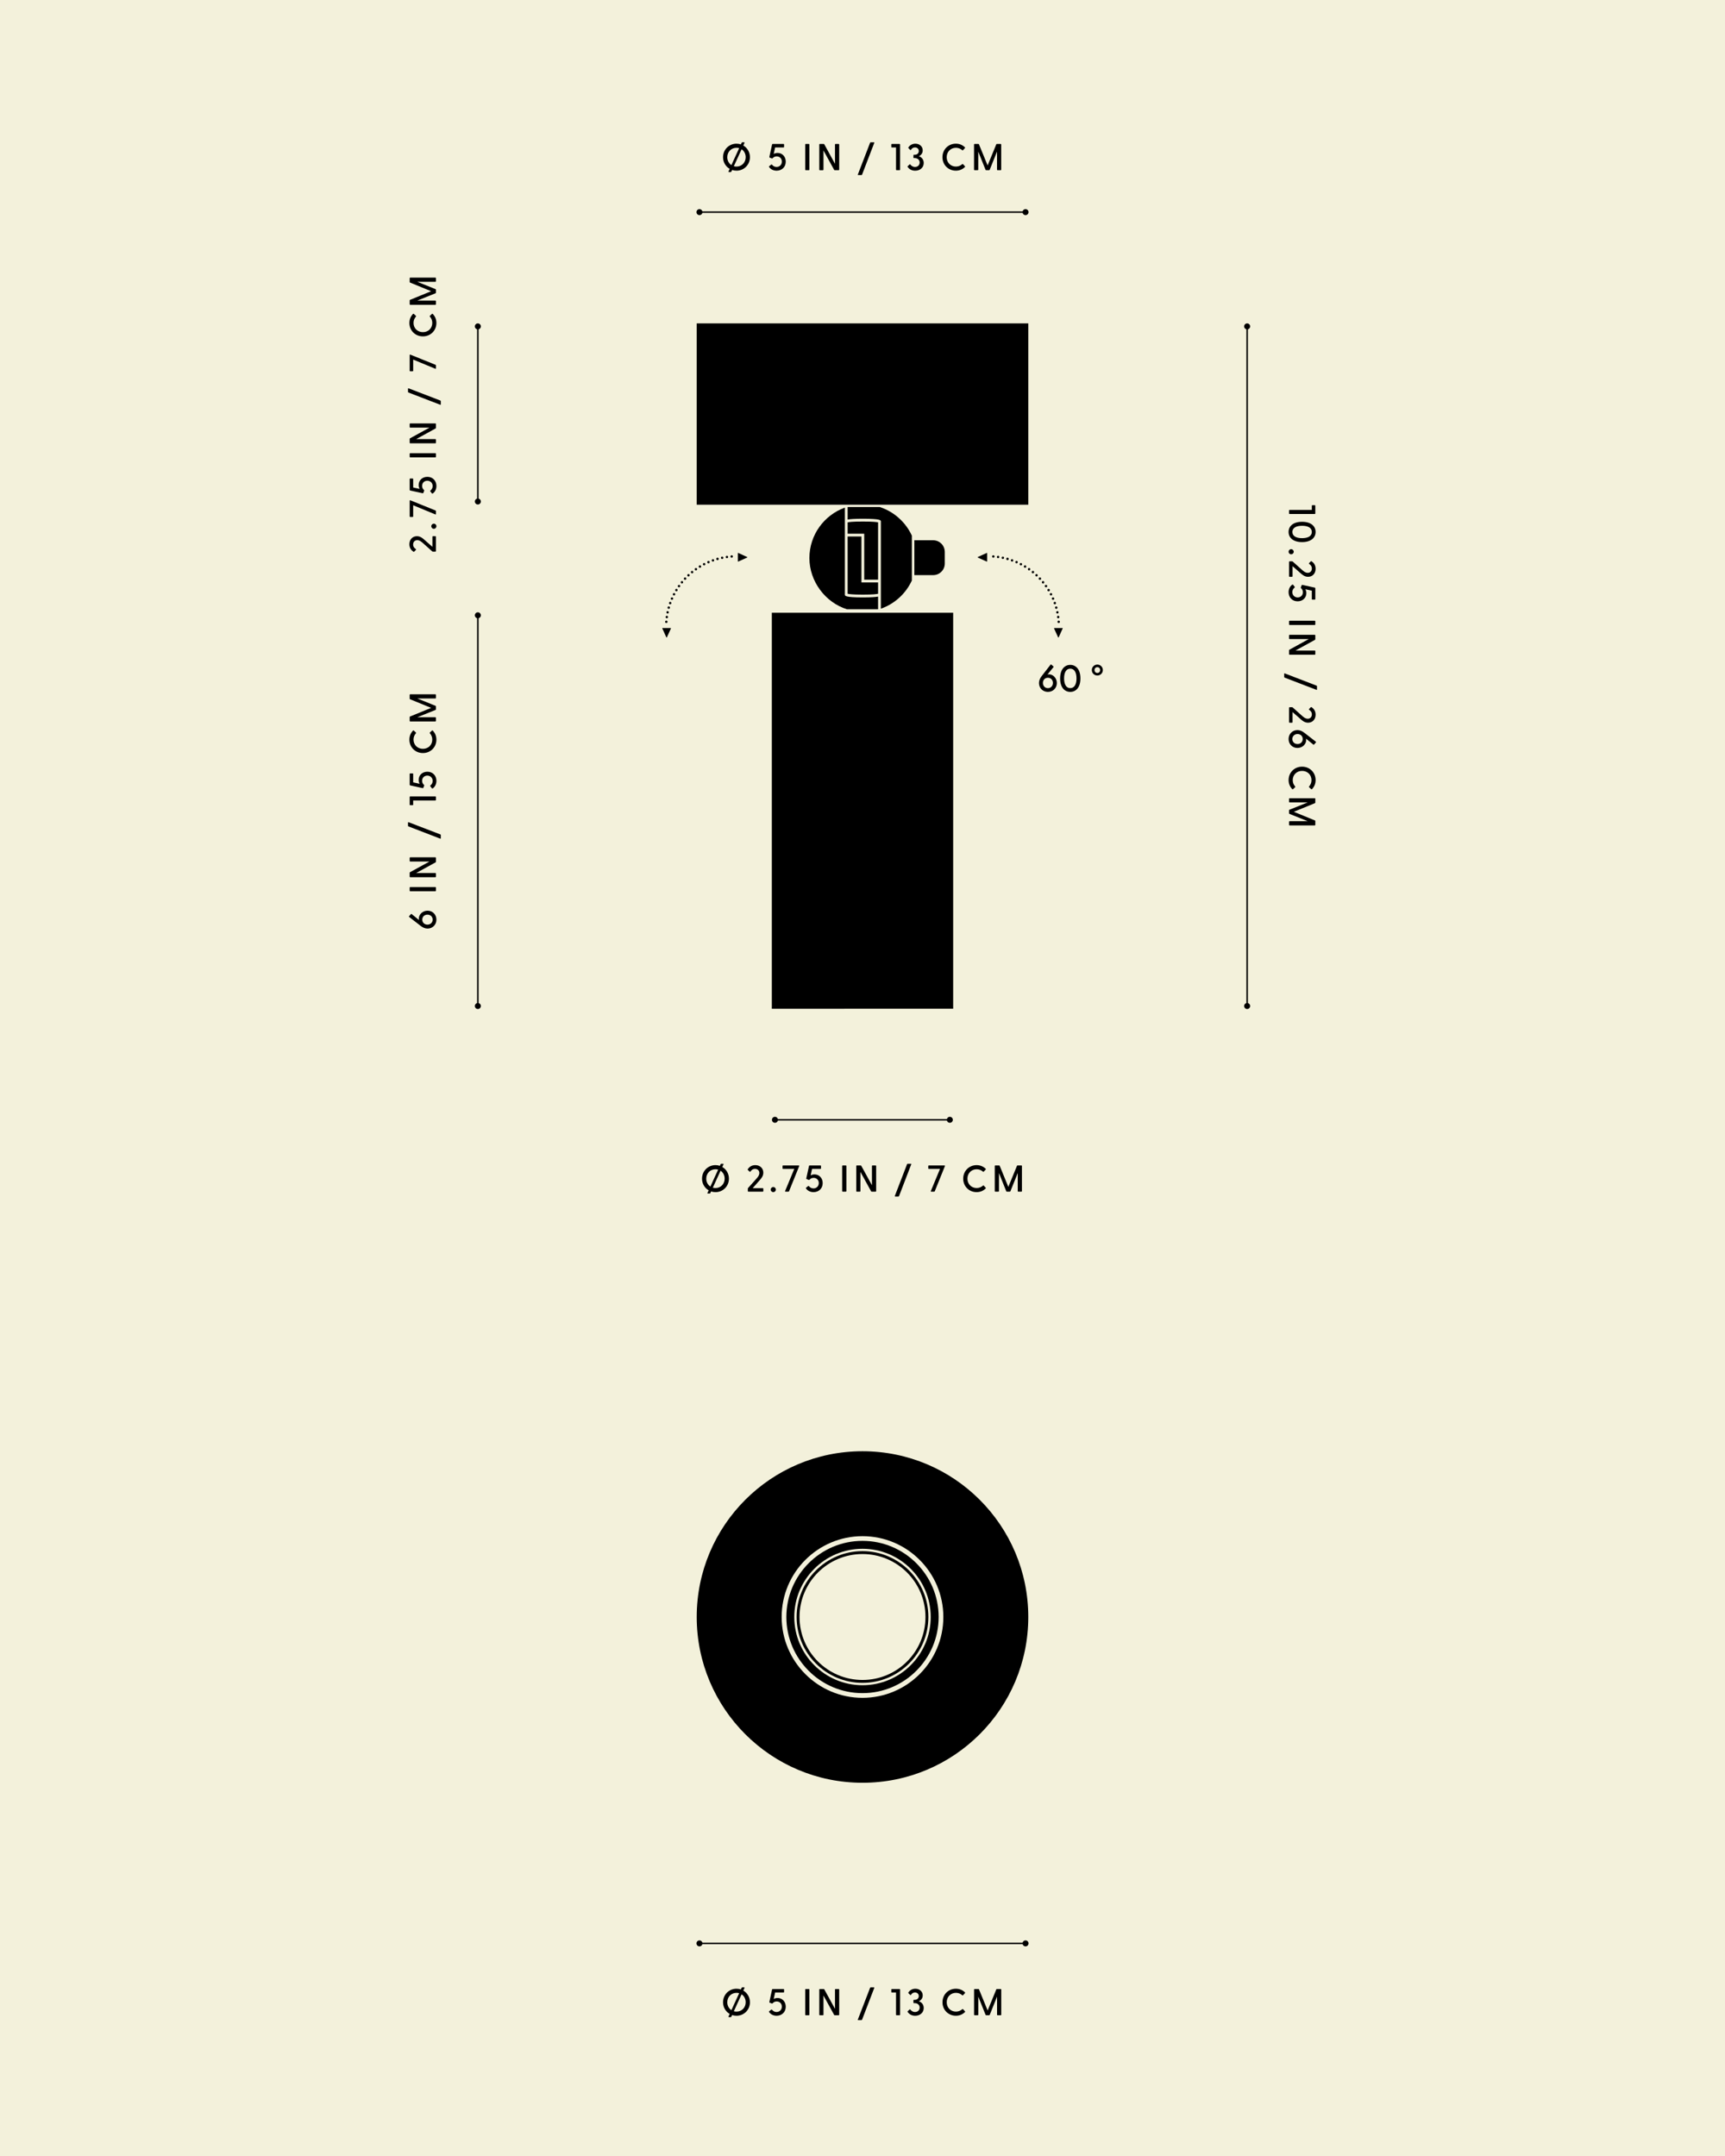 <svg height="2500" width="2000" xmlns="http://www.w3.org/2000/svg">
    <rect width="100%" height="100%" fill="#808080" stroke="none"/>
    <defs>
        <clipPath id="a">
            <path d="M0 0h2000v2500H0z" fill="none"></path>
        </clipPath>
        <clipPath id="b">
            <path d="M0 0h2000v2500H0z" fill="none"></path>
        </clipPath>
        <clipPath id="c">
            <path d="M0 0h2000v2500H0z" fill="none"></path>
        </clipPath>
        <clipPath id="d">
            <path d="M0 0h2000v2500H0z" fill="none"></path>
        </clipPath>
        <clipPath id="e">
            <path d="M0 0h2000v2500H0z" fill="none"></path>
        </clipPath>
        <clipPath id="f">
            <path d="M0 0h2000v2500H0z" fill="none"></path>
        </clipPath>
        <clipPath id="g">
            <path d="M0 0h2000v2500H0z" fill="none"></path>
        </clipPath>
        <clipPath id="h">
            <path d="M0 0h2000v2500H0z" fill="none"></path>
        </clipPath>
        <clipPath id="i">
            <path d="M0 0h2000v2500H0z" fill="none"></path>
        </clipPath>
    </defs>
    <g clip-path="url(#a)">
        <path d="M0 0h2000v2500H0z" fill="#f3f1db"></path>
    </g>
    <path d="M0 0h2000v2500H0z" fill="#f3f1db"></path>
    <path d="M894.88 710.51h210.23v459.17H894.88z"></path>
    <g clip-path="url(#b)">
        <path d="M807.78 585.23h384.44V375.01H807.78v210.22ZM1000.42 689.5c12.16 0 16.31-.66 17.65-1.01v-13.13h-19.29v-53.27h-16.02v66.4c1.35.35 5.5 1.01 17.66 1.01"></path>
        <path d="M1001.99 618.88v53.26h16.08v-66.42c-1.37-.34-5.57-.98-17.69-.98s-16.26.63-17.62.98v13.16H1002Z"></path>
        <path d="M1020.04 587.92h-37.28v14.55c2.74-.56 7.88-.94 17.62-.94 20.54 0 20.74 1.66 20.9 3v101.3c15.97-5.6 28.92-17.47 35.95-32.69v-52.06c-7.21-15.62-20.66-27.75-37.19-33.15"></path>
        <path d="M982.05 706.52h36.02v-14.76c-2.77.56-7.92.95-17.65.95-20.86 0-20.86-1.79-20.86-3.23V588.59c-23.96 8.67-41.12 31.56-41.12 58.51s18.34 51.49 43.61 59.42M1095.38 639.7c-.12-7.27-5.99-13.13-13.26-13.23v-.02h-22.02v40.45h22.02v-.02c7.35-.1 13.28-6.07 13.28-13.44V639.7h-.02ZM1000 1682.79c-106.15 0-192.21 86.06-192.21 192.21s86.06 192.22 192.21 192.22 192.21-86.06 192.21-192.22-86.06-192.21-192.21-192.21m0 285.94c-51.68 0-93.73-42.05-93.73-93.73s42.05-93.72 93.73-93.72 93.73 42.04 93.73 93.72-42.05 93.73-93.73 93.73"></path>
        <path d="M1000 1786.72c-48.68 0-88.28 39.6-88.28 88.28s39.6 88.28 88.28 88.28 88.28-39.6 88.28-88.28-39.6-88.28-88.28-88.28m0 167.38c-43.62 0-79.1-35.49-79.1-79.1s35.49-79.1 79.1-79.1 79.1 35.49 79.1 79.1-35.49 79.1-79.1 79.1"></path>
        <path d="M1000 1798.62c-42.12 0-76.38 34.26-76.38 76.38s34.26 76.38 76.38 76.38 76.38-34.26 76.38-76.38-34.27-76.38-76.38-76.38m0 149.39c-40.33 0-73.01-32.69-73.01-73.01s32.69-73.01 73.01-73.01 73.01 32.69 73.01 73.01-32.69 73.01-73.01 73.01"></path>
    </g>
    <path d="M810.97 2252.6h378.06v1.74H810.97z"></path>
    <g clip-path="url(#c)">
        <path d="M810.97 2250c1.92 0 3.47 1.56 3.47 3.47s-1.56 3.47-3.47 3.47-3.47-1.56-3.47-3.47 1.56-3.47 3.47-3.47M1189.03 2250c1.92 0 3.47 1.56 3.47 3.47s-1.56 3.47-3.47 3.47-3.47-1.56-3.47-3.47 1.56-3.47 3.47-3.47"></path>
    </g>
    <path d="m844.65 2338.2 1.35-2.96c-4.6-2.64-7.69-7.64-7.69-13.51 0-8.82 6.91-15.69 15.6-15.69 1.78 0 3.52.31 5.08.83l.91-1.95c.13-.31.35-.48.7-.48h2.13c.43 0 .65.31.43.79l-1.35 2.95c4.6 2.65 7.69 7.69 7.69 13.56 0 8.78-6.91 15.64-15.6 15.64-1.78 0-3.52-.31-5.08-.82l-.91 1.95c-.13.31-.35.47-.7.47h-2.13c-.43 0-.65-.31-.43-.78Zm3.35-7.3 9-19.64c-.96-.31-2-.43-3.09-.43-6.08 0-10.69 4.65-10.69 10.9 0 3.95 1.87 7.26 4.78 9.17Zm5.91 1.69c6.08 0 10.64-4.65 10.64-10.86 0-3.95-1.82-7.3-4.73-9.21l-9 19.64c.96.3 2 .43 3.09.43ZM891.69 2333.07c-.22-.43-.17-.69.17-.96l2.35-1.82c.35-.26.7-.13.96.22 1.04 1.3 2.74 2.52 5.17 2.52 3.56 0 6.17-2.61 6.17-6.21s-2.61-6.04-6-6.04c-1.61 0-3.43.61-4.69 2.13-.26.31-.61.43-1.09.22l-2.3-.91c-.43-.18-.52-.39-.43-.79l3.17-14.47c.09-.35.31-.56.7-.56h12.6c.39 0 .61.26.61.65v2.73c0 .39-.22.65-.61.65h-9.78l-1.65 7.52c1.04-.61 2.65-1.17 4.52-1.17 5.38 0 9.47 4.21 9.47 10.12 0 6.39-4.74 10.47-10.6 10.47-4.39 0-7.43-2.26-8.73-4.3h-.01ZM933.58 2336.15v-29.11c0-.39.22-.65.61-.65h3.6c.39 0 .65.26.65.65v29.11c0 .39-.26.65-.65.65h-3.6c-.39 0-.61-.26-.61-.65ZM967.1 2336.37l-12.34-22.46v22.24c0 .39-.26.65-.65.65h-3.6c-.39 0-.61-.26-.61-.65v-29.11c0-.39.22-.65.61-.65h4.43c.35 0 .61.13.78.43l12.38 22.55v-22.33c0-.39.22-.65.61-.65h3.61c.39 0 .65.26.65.65v29.11c0 .39-.26.65-.65.65h-4.43c-.35 0-.61-.13-.78-.43ZM994.64 2341.72l14.16-36.76c.14-.35.39-.52.74-.52h3.61c.47 0 .65.26.47.74l-14.12 36.76c-.13.35-.43.52-.78.52h-3.56c-.48 0-.7-.26-.52-.74ZM1038.87 2336.15v-25.72h-4.86c-.39 0-.61-.26-.61-.65v-2.73c0-.39.22-.65.61-.65h8.95c.39 0 .61.26.61.65v29.11c0 .39-.22.65-.61.65h-3.47c-.39 0-.61-.26-.61-.65ZM1052.32 2332.94c-.22-.35-.13-.65.13-.87l2.18-1.96c.26-.26.56-.26.82.09 1.09 1.39 2.78 2.83 5.43 2.83 3.3 0 5.39-2.26 5.39-5.13s-2.22-5.13-5.61-5.13h-.96c-.43 0-.65-.22-.65-.61v-2.65c0-.43.22-.6.65-.6h.96c3 0 4.6-2.09 4.6-4.35 0-2.43-1.82-4.17-4.43-4.17-2.13 0-3.65 1.13-4.65 2.74-.26.39-.56.35-.87.08l-2.04-1.99c-.26-.22-.31-.52-.09-.83 1.53-2.39 4.35-4.35 8.12-4.35 4.74 0 8.52 3.09 8.52 7.74 0 3.3-1.91 5.6-4.43 6.77 3.08 1.09 5.6 3.74 5.6 7.87 0 5.26-4.21 8.95-9.91 8.95-4.08 0-7.03-1.86-8.78-4.43h.02ZM1092.73 2321.73c0-8.86 6.73-15.69 15.56-15.69 4.3 0 7.77 1.61 10.47 4.17.3.31.35.61.04.96l-2.22 2.39c-.26.31-.56.31-.91.04-2-1.74-4.39-2.78-7.34-2.78-6.08 0-10.69 4.6-10.69 10.9s4.6 10.86 10.69 10.86c2.96 0 5.34-1.04 7.34-2.78.35-.31.65-.26.91 0l2.22 2.43c.35.31.26.61-.04.92-2.7 2.6-6.17 4.21-10.47 4.21-8.82 0-15.56-6.77-15.56-15.64ZM1129.36 2336.15v-29.11c0-.39.22-.65.61-.65h4.39c.35 0 .61.13.74.43l9.99 24.45 10.04-24.45c.13-.31.35-.43.7-.43h4.39c.39 0 .65.26.65.65v29.11c0 .39-.26.65-.65.65h-3.61c-.39 0-.61-.26-.61-.65v-20.94l-8.47 21.07c-.13.35-.39.52-.74.52h-3.34c-.35 0-.65-.18-.78-.52l-8.43-21.07v20.94c0 .39-.26.65-.65.65h-3.61c-.39 0-.61-.26-.61-.65h-.01ZM898.48 1297.61h202.77v1.74H898.48z"></path>
    <g clip-path="url(#d)">
        <path d="M898.49 1295c1.92 0 3.47 1.56 3.47 3.47s-1.56 3.47-3.47 3.47-3.47-1.56-3.47-3.47 1.56-3.47 3.47-3.47M1101.26 1295c1.92 0 3.47 1.56 3.47 3.47s-1.56 3.47-3.47 3.47-3.47-1.56-3.47-3.47 1.56-3.47 3.47-3.47"></path>
    </g>
    <path d="m820.28 1383.19 1.35-2.96c-4.6-2.64-7.69-7.64-7.69-13.51 0-8.82 6.91-15.69 15.6-15.69 1.78 0 3.52.31 5.08.83l.91-1.95c.13-.31.35-.48.7-.48h2.13c.43 0 .65.31.43.79l-1.35 2.95c4.6 2.65 7.69 7.69 7.69 13.56 0 8.78-6.91 15.64-15.6 15.64-1.78 0-3.52-.31-5.08-.82l-.91 1.95c-.13.31-.35.47-.7.47h-2.13c-.43 0-.65-.31-.43-.78Zm3.35-7.29 8.99-19.64c-.96-.31-2-.43-3.09-.43-6.08 0-10.69 4.65-10.69 10.9 0 3.95 1.87 7.26 4.78 9.17h.01Zm5.91 1.69c6.08 0 10.64-4.65 10.64-10.86 0-3.95-1.82-7.3-4.74-9.21l-8.99 19.64c.96.3 2 .43 3.09.43ZM867.06 1381.15v-2.78c0-.31.09-.56.31-.83l9.25-10.34c1.56-1.78 3.78-4.08 3.78-7.03 0-2.78-1.96-4.78-5.04-4.78-2.87 0-4.3 1.7-5.34 3.17-.3.39-.61.35-.91.04l-2-1.95c-.31-.31-.31-.61-.09-.96 1.61-2.39 4.3-4.65 8.69-4.65 5.65 0 9.3 3.82 9.3 8.73 0 4.13-2.61 6.91-4.17 8.69l-8.17 9.3h11.69c.39 0 .65.26.65.65v2.74c0 .39-.26.65-.65.65h-16.65c-.39 0-.65-.26-.65-.65ZM893.58 1379.41c0-1.65 1.35-3 3-3s2.95 1.34 2.95 3-1.35 2.95-2.95 2.95-3-1.3-3-2.95ZM910.29 1381.02l10.6-25.59H907.9c-.39 0-.61-.26-.61-.65v-2.73c0-.39.22-.65.61-.65h18.21c.43 0 .65.35.48.82l-11.69 28.94c-.13.39-.35.65-.78.65h-3.35c-.43 0-.65-.26-.48-.78ZM934.51 1378.07c-.22-.43-.17-.69.17-.96l2.35-1.82c.35-.26.7-.13.96.22 1.04 1.3 2.74 2.52 5.17 2.52 3.56 0 6.17-2.61 6.17-6.21s-2.61-6.04-6-6.04c-1.61 0-3.43.61-4.69 2.13-.26.31-.61.43-1.09.22l-2.3-.92c-.43-.17-.52-.39-.43-.78l3.17-14.47c.09-.35.31-.56.7-.56h12.6c.39 0 .61.26.61.65v2.73c0 .39-.22.65-.61.65h-9.78l-1.65 7.52c1.04-.61 2.65-1.17 4.52-1.17 5.39 0 9.47 4.21 9.47 10.12 0 6.39-4.74 10.47-10.6 10.47-4.39 0-7.43-2.26-8.73-4.3ZM976.44 1381.15v-29.11c0-.39.22-.65.61-.65h3.6c.39 0 .65.26.65.65v29.11c0 .39-.26.65-.65.65h-3.6c-.39 0-.61-.26-.61-.65ZM1009.96 1381.37l-12.34-22.46v22.24c0 .39-.26.65-.65.65h-3.6c-.39 0-.61-.26-.61-.65v-29.11c0-.39.22-.65.61-.65h4.43c.35 0 .61.13.78.43l12.38 22.55v-22.33c0-.39.22-.65.61-.65h3.6c.39 0 .66.26.66.65v29.11c0 .39-.26.65-.66.65h-4.43c-.35 0-.61-.13-.78-.43ZM1037.5 1386.71l14.16-36.76c.14-.35.39-.52.74-.52h3.61c.47 0 .65.26.47.74l-14.12 36.76c-.13.35-.43.52-.78.52h-3.56c-.48 0-.7-.26-.52-.74ZM1079.26 1381.02l10.6-25.59h-12.99c-.39 0-.61-.26-.61-.65v-2.73c0-.39.22-.65.61-.65h18.2c.43 0 .65.35.47.82l-11.68 28.94c-.13.39-.35.65-.78.65h-3.34c-.44 0-.66-.26-.48-.78ZM1116.75 1366.73c0-8.86 6.73-15.69 15.56-15.69 4.3 0 7.77 1.61 10.47 4.17.3.31.35.61.04.96l-2.22 2.39c-.26.3-.56.3-.91.04-2-1.74-4.39-2.78-7.34-2.78-6.08 0-10.69 4.6-10.69 10.9s4.6 10.86 10.69 10.86c2.96 0 5.34-1.04 7.34-2.78.35-.31.65-.26.91 0l2.22 2.43c.35.31.26.61-.04.92-2.7 2.6-6.17 4.21-10.47 4.21-8.82 0-15.56-6.77-15.56-15.64ZM1153.34 1381.15v-29.11c0-.39.22-.65.61-.65h4.39c.35 0 .61.13.74.43l9.99 24.45 10.04-24.45c.13-.31.35-.43.7-.43h4.39c.39 0 .65.26.65.65v29.11c0 .39-.26.65-.65.65h-3.61c-.39 0-.61-.26-.61-.65v-20.94l-8.47 21.07c-.13.35-.39.52-.74.52h-3.34c-.35 0-.65-.18-.78-.52l-8.43-21.07v20.94c0 .39-.26.65-.65.65h-3.61c-.39 0-.61-.26-.61-.65h-.01ZM1445.1 378.47h1.74v788.06h-1.74z"></path>
    <g clip-path="url(#e)">
        <path d="M1442.5 378.47c0 1.92 1.56 3.47 3.47 3.47s3.47-1.56 3.47-3.47-1.56-3.47-3.47-3.47-3.47 1.56-3.47 3.47M1442.5 1166.53c0 1.92 1.56 3.47 3.47 3.47s3.47-1.56 3.47-3.47-1.56-3.47-3.47-3.47-3.47 1.56-3.47 3.47"></path>
    </g>
    <path d="M1495.23 591.3h25.72v-4.86c0-.39.26-.61.65-.61h2.74c.39 0 .65.22.65.61v8.95c0 .39-.26.61-.65.61h-29.11c-.39 0-.65-.22-.65-.61v-3.47c0-.39.26-.61.65-.61ZM1509.66 605.06c10.47 0 15.68 5.22 15.68 11.77s-5.21 11.77-15.68 11.77-15.64-5.17-15.64-11.77 5.17-11.77 15.64-11.77Zm-11.25 11.77c0 4.78 4.39 7.22 11.25 7.22s11.3-2.43 11.3-7.22-4.44-7.17-11.3-7.17-11.25 2.43-11.25 7.17ZM1496.98 636.78c1.65 0 3 1.35 3 3s-1.35 2.96-3 2.96-2.96-1.35-2.96-2.96 1.3-3 2.96-3ZM1495.23 650.89h2.78c.31 0 .56.09.83.31l10.34 9.25c1.78 1.57 4.08 3.78 7.04 3.78 2.78 0 4.77-1.95 4.77-5.04 0-2.87-1.7-4.31-3.17-5.34-.39-.31-.35-.61-.04-.92l1.95-1.99c.31-.31.61-.31.96-.09 2.39 1.61 4.65 4.3 4.65 8.69 0 5.65-3.82 9.3-8.73 9.3-4.13 0-6.91-2.61-8.69-4.17l-9.3-8.17v11.68c0 .39-.26.65-.66.65h-2.73c-.39 0-.65-.26-.65-.65v-16.64c0-.39.26-.65.65-.65ZM1498.32 677.93c.43-.22.69-.18.96.17l1.82 2.35c.26.35.13.7-.22.96-1.3 1.04-2.52 2.74-2.52 5.17 0 3.57 2.6 6.17 6.21 6.17s6.04-2.6 6.04-6c0-1.61-.61-3.43-2.13-4.69-.31-.26-.43-.61-.22-1.09l.92-2.31c.17-.43.39-.52.78-.43l14.47 3.17c.35.09.57.31.57.7v12.59c0 .39-.26.61-.65.61h-2.74c-.39 0-.65-.22-.65-.61v-9.77l-7.51-1.65c.6 1.04 1.17 2.65 1.17 4.52 0 5.38-4.21 9.47-10.12 9.47-6.39 0-10.47-4.73-10.47-10.6 0-4.39 2.26-7.43 4.3-8.73h-.01ZM1495.23 719.81h29.11c.39 0 .65.22.65.61v3.61c0 .39-.26.65-.65.65h-29.11c-.39 0-.65-.26-.65-.65v-3.61c0-.39.26-.61.65-.61ZM1495.02 753.34l22.46-12.34h-22.24c-.39 0-.65-.26-.65-.65v-3.61c0-.39.26-.61.65-.61h29.11c.39 0 .65.22.65.61v4.43c0 .35-.14.61-.43.79l-22.56 12.38h22.34c.39 0 .65.22.65.6v3.61c0 .39-.26.65-.65.65h-29.11c-.39 0-.65-.26-.65-.65v-4.44c0-.35.13-.6.43-.78ZM1489.67 780.88l36.76 14.16c.35.14.52.39.52.74v3.61c0 .47-.26.65-.74.47l-36.76-14.12c-.35-.13-.52-.43-.52-.78v-3.56c0-.48.26-.7.74-.52ZM1495.23 820.07h2.78c.31 0 .56.09.83.31l10.34 9.25c1.78 1.57 4.08 3.78 7.04 3.78 2.78 0 4.77-1.95 4.77-5.04 0-2.87-1.7-4.31-3.17-5.34-.39-.31-.35-.61-.04-.92l1.95-2c.31-.3.61-.3.96-.08 2.39 1.61 4.65 4.3 4.65 8.69 0 5.65-3.82 9.3-8.73 9.3-4.13 0-6.91-2.6-8.69-4.17l-9.3-8.17v11.69c0 .39-.26.65-.66.65h-2.73c-.39 0-.65-.26-.65-.65v-16.64c0-.39.26-.65.65-.65ZM1504.27 846.59c2.73 0 5.38 1 8.34 3.34l12.94 10.08c.31.26.43.52.14.87l-2.13 2.43c-.26.31-.47.35-.83.09l-8.69-7.04c.22.39.35 1.04.35 1.83 0 4.65-4.26 9.12-10.12 9.12s-10.25-4.48-10.25-10.38 4.48-10.34 10.25-10.34Zm-5.91 10.34c0 3.34 2.48 5.82 6.04 5.82s6-2.48 6-5.82-2.48-5.78-6-5.78-6.04 2.48-6.04 5.78ZM1509.66 888.99c8.86 0 15.68 6.73 15.68 15.56 0 4.3-1.6 7.77-4.16 10.46-.31.31-.61.35-.96.05l-2.39-2.22c-.3-.26-.3-.56-.04-.91 1.74-2 2.78-4.39 2.78-7.34 0-6.08-4.6-10.69-10.9-10.69s-10.86 4.6-10.86 10.69c0 2.96 1.04 5.34 2.78 7.34.31.35.26.65 0 .91l-2.43 2.22c-.31.35-.61.26-.92-.05-2.6-2.69-4.21-6.16-4.21-10.46 0-8.82 6.77-15.56 15.64-15.56h-.01ZM1495.23 925.58h29.11c.39 0 .65.22.65.61v4.39c0 .35-.14.61-.43.74l-24.47 9.99 24.47 10.04c.3.13.43.35.43.7v4.39c0 .39-.26.65-.65.65h-29.11c-.39 0-.65-.26-.65-.65v-3.61c0-.39.26-.61.65-.61h20.94l-21.07-8.47c-.35-.13-.52-.39-.52-.74v-3.34c0-.35.17-.65.52-.78l21.07-8.43h-20.94c-.39 0-.65-.26-.65-.65v-3.61c0-.39.26-.61.65-.61ZM553.16 378.47h1.74v203.06h-1.74z"></path>
    <g clip-path="url(#f)">
        <path d="M557.5 581.53c0-1.92-1.56-3.47-3.47-3.47s-3.47 1.56-3.47 3.47 1.56 3.47 3.47 3.47 3.47-1.56 3.47-3.47M557.5 378.47c0-1.92-1.56-3.47-3.47-3.47s-3.47 1.56-3.47 3.47 1.56 3.47 3.47 3.47 3.47-1.56 3.47-3.47"></path>
    </g>
    <path d="M504.77 639.7h-2.78c-.31 0-.57-.09-.83-.31l-10.34-9.25c-1.78-1.56-4.08-3.78-7.04-3.78-2.78 0-4.78 1.96-4.78 5.04 0 2.87 1.7 4.3 3.17 5.34.39.3.35.61.04.91l-1.95 2c-.31.31-.61.31-.96.09-2.39-1.61-4.65-4.3-4.65-8.69 0-5.65 3.82-9.3 8.73-9.3 4.13 0 6.91 2.61 8.69 4.17l9.29 8.17V622.4c0-.39.26-.65.65-.65h2.74c.39 0 .65.26.65.65v16.64c0 .39-.26.65-.65.65h.02ZM503.03 613.18c-1.65 0-3-1.35-3-3s1.35-2.95 3-2.95 2.96 1.35 2.96 2.95-1.31 3-2.96 3ZM504.64 596.47l-25.59-10.6v12.99c0 .39-.26.61-.65.61h-2.74c-.39 0-.65-.22-.65-.61v-18.21c0-.43.35-.65.83-.48l28.93 11.69c.39.13.65.35.65.78v3.35c0 .43-.26.65-.78.48ZM501.68 572.25c-.43.22-.7.17-.96-.17l-1.82-2.35c-.26-.35-.13-.7.22-.96 1.31-1.04 2.52-2.74 2.52-5.17 0-3.56-2.6-6.17-6.21-6.17s-6.04 2.61-6.04 6c0 1.61.61 3.43 2.13 4.69.31.26.43.61.22 1.09l-.91 2.3c-.17.43-.39.52-.78.43l-14.47-3.17c-.35-.09-.57-.31-.57-.7v-12.6c0-.39.26-.61.65-.61h2.74c.39 0 .65.22.65.61v9.78l7.51 1.65c-.61-1.04-1.17-2.65-1.17-4.52 0-5.39 4.21-9.47 10.13-9.47 6.38 0 10.47 4.74 10.47 10.6 0 4.39-2.26 7.43-4.3 8.73ZM504.77 530.36h-29.11c-.39 0-.65-.22-.65-.61v-3.6c0-.39.26-.65.65-.65h29.11c.39 0 .65.26.65.65v3.6c0 .39-.26.61-.65.61ZM504.98 496.85l-22.46 12.34h22.24c.39 0 .65.26.65.65v3.6c0 .39-.26.61-.65.61h-29.11c-.39 0-.65-.22-.65-.61v-4.43c0-.35.13-.61.43-.78l22.55-12.38h-22.33c-.39 0-.65-.22-.65-.61v-3.61c0-.39.26-.65.65-.65h29.11c.39 0 .65.26.65.65v4.43c0 .35-.13.61-.43.78ZM510.33 469.3l-36.76-14.16c-.35-.13-.52-.39-.52-.74v-3.6c0-.48.26-.65.74-.48l36.76 14.12c.35.13.52.43.52.78v3.56c0 .48-.26.7-.74.52ZM504.64 427.55l-25.59-10.6v12.99c0 .39-.26.61-.65.61h-2.74c-.39 0-.65-.22-.65-.61v-18.21c0-.43.35-.65.83-.48l28.93 11.69c.39.13.65.35.65.78v3.35c0 .43-.26.65-.78.48ZM490.34 390.05c-8.86 0-15.68-6.73-15.68-15.55 0-4.3 1.61-7.78 4.17-10.47.3-.31.61-.35.96-.04l2.39 2.22c.31.26.31.56.04.91-1.74 2-2.78 4.39-2.78 7.34 0 6.08 4.6 10.69 10.9 10.69s10.86-4.6 10.86-10.69c0-2.95-1.04-5.34-2.78-7.34-.3-.35-.26-.65 0-.91l2.43-2.22c.3-.35.61-.26.91.04 2.6 2.69 4.21 6.17 4.21 10.47 0 8.82-6.78 15.55-15.64 15.55h.01ZM504.77 353.42h-29.11c-.39 0-.65-.22-.65-.61v-4.39c0-.35.13-.61.43-.74l24.46-9.99-24.46-10.03c-.3-.13-.43-.35-.43-.7v-4.39c0-.39.26-.65.65-.65h29.11c.39 0 .65.26.65.65v3.6c0 .39-.26.61-.65.61h-20.94l21.07 8.47c.35.13.52.39.52.74v3.34c0 .35-.17.65-.52.78l-21.07 8.43h20.94c.39 0 .65.26.65.65v3.6c0 .39-.26.61-.65.61v.02ZM553.16 713.47h1.74v453.05h-1.74z"></path>
    <g clip-path="url(#g)">
        <path d="M557.5 1166.53c0-1.92-1.56-3.47-3.47-3.47s-3.47 1.56-3.47 3.47 1.56 3.47 3.47 3.47 3.47-1.56 3.47-3.47M557.5 713.47c0-1.92-1.56-3.47-3.47-3.47s-3.47 1.56-3.47 3.47 1.56 3.47 3.47 3.47 3.47-1.56 3.47-3.47"></path>
    </g>
    <path d="M495.73 1076.72c-2.74 0-5.39-1-8.34-3.35l-12.95-10.08c-.31-.26-.43-.52-.13-.87l2.13-2.43c.26-.31.48-.35.83-.09l8.69 7.04c-.22-.39-.35-1.04-.35-1.82 0-4.65 4.26-9.12 10.12-9.12s10.25 4.48 10.25 10.39-4.48 10.34-10.25 10.34Zm5.9-10.34c0-3.35-2.48-5.82-6.04-5.82s-6 2.48-6 5.82 2.48 5.78 6 5.78 6.04-2.48 6.04-5.78ZM504.76 1033.44h-29.11c-.39 0-.65-.22-.65-.61v-3.6c0-.39.26-.65.65-.65h29.11c.39 0 .65.26.65.65v3.6c0 .39-.26.61-.65.61ZM504.98 999.97l-22.46 12.34h22.24c.39 0 .65.26.65.65v3.6c0 .39-.26.61-.65.61h-29.11c-.39 0-.65-.22-.65-.61v-4.43c0-.35.13-.61.43-.78l22.55-12.38h-22.33c-.39 0-.65-.22-.65-.61v-3.61c0-.39.26-.65.65-.65h29.11c.39 0 .65.26.65.65v4.43c0 .35-.13.61-.43.78ZM510.33 972.42l-36.76-14.16c-.35-.13-.52-.39-.52-.74v-3.6c0-.48.26-.65.74-.48l36.76 14.12c.35.13.52.43.52.78v3.56c0 .48-.26.7-.74.52ZM504.76 928.19h-25.72v4.87c0 .39-.26.61-.65.61h-2.74c-.39 0-.65-.22-.65-.61v-8.95c0-.39.26-.61.65-.61h29.11c.39 0 .65.22.65.61v3.48c0 .39-.26.61-.65.61ZM501.68 914.18c-.43.22-.7.17-.96-.17l-1.82-2.35c-.26-.35-.13-.7.22-.96 1.31-1.04 2.52-2.74 2.52-5.17 0-3.56-2.6-6.17-6.21-6.17s-6.04 2.61-6.04 6c0 1.61.61 3.43 2.13 4.69.31.26.43.61.22 1.09l-.91 2.3c-.17.43-.39.52-.78.43l-14.47-3.17c-.35-.09-.57-.31-.57-.7v-12.6c0-.39.26-.61.65-.61h2.74c.39 0 .65.22.65.61v9.78l7.51 1.65c-.61-1.04-1.17-2.65-1.17-4.52 0-5.39 4.21-9.47 10.13-9.47 6.38 0 10.47 4.74 10.47 10.6 0 4.39-2.26 7.43-4.3 8.73ZM490.34 873.21c-8.86 0-15.68-6.73-15.68-15.55 0-4.3 1.61-7.78 4.17-10.47.3-.31.61-.35.96-.04l2.39 2.22c.31.26.31.56.04.91-1.74 2-2.78 4.39-2.78 7.34 0 6.08 4.6 10.69 10.9 10.69s10.86-4.6 10.86-10.69c0-2.95-1.04-5.34-2.78-7.34-.3-.35-.26-.65 0-.91l2.43-2.22c.3-.35.61-.26.91.04 2.6 2.69 4.21 6.17 4.21 10.47 0 8.82-6.78 15.55-15.64 15.55h.01ZM504.76 836.57h-29.11c-.39 0-.65-.22-.65-.61v-4.39c0-.35.13-.61.43-.74l24.46-9.99-24.46-10.03c-.3-.13-.43-.35-.43-.7v-4.39c0-.39.26-.65.65-.65h29.11c.39 0 .65.26.65.65v3.6c0 .39-.26.61-.65.61h-20.94l21.07 8.47c.35.13.52.39.52.74v3.34c0 .35-.17.65-.52.78l-21.07 8.43h20.94c.39 0 .65.26.65.65v3.6c0 .39-.26.61-.65.61v.02ZM844.65 198.75l1.35-2.95c-4.6-2.65-7.69-7.65-7.69-13.51 0-8.82 6.91-15.68 15.6-15.68 1.78 0 3.52.3 5.08.82l.91-1.95c.13-.31.35-.48.7-.48h2.13c.43 0 .65.3.43.78l-1.35 2.96c4.6 2.65 7.69 7.69 7.69 13.55 0 8.78-6.91 15.64-15.6 15.64-1.78 0-3.52-.31-5.08-.83l-.91 1.96c-.13.3-.35.48-.7.48h-2.13c-.43 0-.65-.31-.43-.78Zm3.35-7.3 9-19.64c-.96-.3-2-.43-3.09-.43-6.08 0-10.69 4.65-10.69 10.9 0 3.95 1.87 7.26 4.78 9.17Zm5.91 1.7c6.08 0 10.64-4.65 10.64-10.86 0-3.95-1.82-7.3-4.73-9.21l-9 19.64c.96.31 2 .43 3.09.43ZM891.69 193.62c-.22-.43-.17-.7.17-.96l2.35-1.82c.35-.26.7-.13.96.22 1.04 1.31 2.74 2.52 5.17 2.52 3.56 0 6.17-2.6 6.17-6.21s-2.61-6.04-6-6.04c-1.61 0-3.43.61-4.69 2.13-.26.31-.61.43-1.09.22l-2.3-.91c-.43-.17-.52-.39-.43-.78l3.17-14.47c.09-.35.31-.57.7-.57h12.6c.39 0 .61.26.61.65v2.74c0 .39-.22.65-.61.65h-9.78l-1.65 7.51c1.04-.61 2.65-1.17 4.52-1.17 5.38 0 9.47 4.21 9.47 10.13 0 6.38-4.74 10.47-10.6 10.47-4.39 0-7.43-2.26-8.73-4.3h-.01ZM933.58 196.71V167.6c0-.39.22-.65.61-.65h3.6c.39 0 .65.26.65.65v29.11c0 .39-.26.65-.65.65h-3.6c-.39 0-.61-.26-.61-.65ZM967.1 196.93l-12.34-22.46v22.24c0 .39-.26.65-.65.65h-3.6c-.39 0-.61-.26-.61-.65V167.6c0-.39.22-.65.61-.65h4.43c.35 0 .61.13.78.43l12.38 22.55V167.6c0-.39.22-.65.61-.65h3.61c.39 0 .65.26.65.65v29.11c0 .39-.26.65-.65.65h-4.43c-.35 0-.61-.13-.78-.43ZM994.64 202.27l14.16-36.76c.14-.35.39-.52.74-.52h3.61c.47 0 .65.26.47.74l-14.12 36.76c-.13.35-.43.52-.78.52h-3.56c-.48 0-.7-.26-.52-.74ZM1038.87 196.71v-25.72h-4.86c-.39 0-.61-.26-.61-.65v-2.74c0-.39.22-.65.61-.65h8.95c.39 0 .61.26.61.65v29.11c0 .39-.22.65-.61.65h-3.47c-.39 0-.61-.26-.61-.65ZM1052.32 193.5c-.22-.35-.13-.65.13-.87l2.18-1.95c.26-.26.56-.26.82.08 1.09 1.39 2.78 2.82 5.43 2.82 3.3 0 5.39-2.26 5.39-5.13s-2.22-5.12-5.61-5.12h-.96c-.43 0-.65-.22-.65-.61v-2.65c0-.44.22-.61.65-.61h.96c3 0 4.6-2.09 4.6-4.34 0-2.43-1.82-4.17-4.43-4.17-2.13 0-3.65 1.13-4.65 2.74-.26.39-.56.35-.87.09l-2.04-2c-.26-.22-.31-.52-.09-.82 1.53-2.39 4.35-4.34 8.12-4.34 4.74 0 8.52 3.08 8.52 7.73 0 3.3-1.91 5.61-4.43 6.78 3.08 1.09 5.6 3.74 5.6 7.86 0 5.26-4.21 8.95-9.91 8.95-4.08 0-7.03-1.87-8.78-4.43h.02ZM1092.69 182.28c0-8.86 6.73-15.68 15.56-15.68 4.3 0 7.77 1.61 10.46 4.17.31.3.35.61.05.96l-2.22 2.39c-.26.31-.56.31-.91.04-2-1.74-4.39-2.78-7.34-2.78-6.08 0-10.69 4.6-10.69 10.9s4.6 10.86 10.69 10.86c2.96 0 5.34-1.04 7.34-2.78.35-.3.65-.26.91 0l2.22 2.43c.35.3.26.61-.05.91-2.69 2.6-6.16 4.21-10.46 4.21-8.82 0-15.56-6.78-15.56-15.64ZM1129.32 196.71V167.6c0-.39.22-.65.61-.65h4.39c.35 0 .61.13.74.43l9.99 24.46 10.04-24.46c.13-.3.35-.43.7-.43h4.39c.39 0 .65.26.65.65v29.11c0 .39-.26.65-.65.65h-3.61c-.39 0-.61-.26-.61-.65v-20.94l-8.47 21.07c-.13.35-.39.52-.74.52h-3.34c-.35 0-.65-.17-.78-.52l-8.43-21.07v20.94c0 .39-.26.65-.65.65h-3.61c-.39 0-.61-.26-.61-.65h-.01ZM810.97 245.1h378.06v1.74H810.97z"></path>
    <g clip-path="url(#h)">
        <path d="M810.97 249.44c1.92 0 3.47-1.56 3.47-3.47s-1.56-3.47-3.47-3.47-3.47 1.56-3.47 3.47 1.56 3.47 3.47 3.47M1189.03 249.44c1.92 0 3.47-1.56 3.47-3.47s-1.56-3.47-3.47-3.47-3.47 1.56-3.47 3.47 1.56 3.47 3.47 3.47"></path>
    </g>
    <path d="M1204.6 792.04c0-2.74 1-5.39 3.34-8.34l10.08-12.95c.26-.31.52-.43.87-.13l2.43 2.13c.31.26.35.48.09.82l-7.04 8.69c.39-.22 1.04-.35 1.83-.35 4.65 0 9.12 4.26 9.12 10.13s-4.48 10.25-10.38 10.25-10.34-4.48-10.34-10.25Zm10.35 5.91c3.34 0 5.82-2.48 5.82-6.04s-2.48-6-5.82-6-5.78 2.48-5.78 6 2.48 6.04 5.78 6.04ZM1229.13 786.65c0-10.47 5.22-15.68 11.77-15.68s11.77 5.21 11.77 15.68-5.17 15.64-11.77 15.64-11.77-5.17-11.77-15.64Zm11.77 11.26c4.78 0 7.22-4.39 7.22-11.25s-2.43-11.29-7.22-11.29-7.17 4.43-7.17 11.29 2.43 11.25 7.17 11.25ZM1265.88 776.96c0-3.56 2.87-6.34 6.39-6.34s6.39 2.78 6.39 6.34-2.87 6.34-6.39 6.34-6.39-2.78-6.39-6.34Zm6.39 3.35c2.04 0 3.3-1.61 3.3-3.34s-1.26-3.35-3.3-3.35-3.3 1.61-3.3 3.35 1.26 3.34 3.3 3.34Z"></path>
    <g clip-path="url(#i)">
        <path d="M772.43 722.43c-.77-.07-1.32-.7-1.25-1.46 0-.83.7-1.39 1.46-1.32.76.07 1.32.7 1.32 1.46h-.07c0 .76-.63 1.32-1.39 1.32h-.07Zm.49-5.56c-.76-.14-1.32-.83-1.18-1.6v.07c.07-.76.83-1.32 1.53-1.25.77.14 1.32.83 1.25 1.6-.14.69-.7 1.18-1.39 1.18h-.21Zm.83-5.48c-.76-.14-1.18-.9-1.04-1.67.14-.76.83-1.25 1.6-1.04.76.14 1.25.9 1.11 1.6-.14.7-.69 1.11-1.39 1.11h-.28Zm1.25-5.49c-.76-.14-1.18-.97-.97-1.67.21-.76.97-1.18 1.74-.97.7.21 1.11.97.97 1.74-.21.55-.76.97-1.39.97-.14 0-.21 0-.35-.07Zm1.59-5.28c-.76-.28-1.11-1.04-.83-1.8.21-.7 1.04-1.11 1.74-.83.7.28 1.11 1.04.83 1.81-.21.55-.69.9-1.32.9-.14 0-.28 0-.42-.07Zm1.95-5.21c-.7-.35-1.04-1.11-.7-1.88.28-.69 1.11-.97 1.81-.69.69.28 1.04 1.11.69 1.8-.21.56-.69.83-1.25.83-.21 0-.35 0-.56-.07Zm2.29-5.07c-.7-.35-.9-1.18-.56-1.88.35-.69 1.18-.97 1.88-.62.62.35.9 1.18.56 1.88-.28.48-.77.76-1.25.76-.21 0-.42-.07-.62-.14Zm2.64-4.93c-.62-.35-.83-1.25-.42-1.88.35-.7 1.25-.9 1.88-.48.7.42.9 1.25.48 1.94-.27.42-.69.63-1.18.63-.28 0-.48-.07-.76-.21Zm2.99-4.65c-.63-.48-.77-1.32-.35-1.94h.07c.42-.63 1.25-.77 1.88-.35.62.42.76 1.32.35 1.95-.28.35-.7.56-1.11.56-.28 0-.55-.07-.83-.21Zm3.33-4.51c-.63-.48-.7-1.39-.21-1.95.49-.62 1.32-.69 1.95-.21.56.48.69 1.39.21 1.94-.28.35-.7.49-1.11.49-.27 0-.62-.07-.83-.28Zm3.54-4.24c-.56-.56-.56-1.46-.07-2.01.56-.56 1.46-.56 2.01-.07.55.56.55 1.46.07 2.01-.28.28-.7.42-1.04.42-.35 0-.7-.14-.97-.35Zm3.89-4.02c-.56-.56-.48-1.46.07-1.95.55-.56 1.46-.48 1.94.07.56.56.48 1.39-.07 1.94-.27.28-.55.42-.9.42-.42 0-.76-.21-1.04-.48Zm4.17-3.75c-.49-.56-.42-1.46.14-1.95.62-.48 1.46-.35 1.94.21.49.62.42 1.46-.14 1.94-.28.21-.56.35-.9.35-.42 0-.76-.21-1.04-.56Zm4.3-3.41c-.42-.62-.28-1.53.35-1.94.62-.42 1.53-.28 1.94.35.49.63.28 1.46-.27 1.95h-.07c-.21.14-.48.21-.76.21-.42 0-.9-.21-1.18-.56Zm4.66-3.12c-.42-.7-.21-1.53.42-1.95.69-.42 1.53-.21 1.94.49.42.62.21 1.53-.48 1.88-.21.14-.42.21-.7.21-.48 0-.9-.21-1.18-.62Zm4.79-2.85c-.35-.7-.07-1.53.62-1.88.63-.35 1.53-.07 1.88.62.35.63.07 1.46-.62 1.88-.21.07-.42.14-.62.14-.49 0-.97-.28-1.25-.76h-.01Zm5-2.5c-.35-.7 0-1.46.7-1.81.7-.28 1.53 0 1.88.7.28.7-.07 1.53-.76 1.88v-.07c-.14.14-.35.14-.56.14-.48 0-1.04-.28-1.25-.83h-.01Zm5.14-2.15c-.28-.7.14-1.46.83-1.74.76-.28 1.53.14 1.8.83.21.76-.14 1.53-.83 1.8-.21.07-.35.07-.48.07-.56 0-1.11-.35-1.32-.97Zm5.27-1.74c-.21-.76.21-1.53.97-1.74.7-.21 1.53.28 1.74.97.14.76-.28 1.53-.97 1.74-.14 0-.27.07-.41.07-.63 0-1.18-.42-1.32-1.04h-.01Zm5.42-1.39c-.21-.76.28-1.53 1.04-1.66.76-.14 1.46.35 1.67 1.11.14.7-.35 1.46-1.11 1.6-.07.07-.14.07-.28.07-.62 0-1.18-.48-1.32-1.11Zm5.42-1.04c-.07-.76.49-1.46 1.25-1.6.7-.07 1.46.48 1.53 1.18.14.83-.42 1.53-1.18 1.6h-.21c-.7 0-1.25-.48-1.39-1.18Zm5.55-.62c-.07-.83.56-1.46 1.32-1.53.76-.07 1.39.56 1.46 1.32.07.77-.56 1.39-1.32 1.46h-.07c-.76 0-1.32-.55-1.39-1.25ZM856.14 641.26c-.4-.19-.63-.06-.63.34v9.22c0 .4.33.42.6.29l10.23-4.64c.09-.04.14-.14.14-.23v-.1c0-.09-.06-.18-.14-.23l-10.2-4.65ZM777.81 728.89c.19-.4.06-.63-.34-.63h-9.22c-.4 0-.42.33-.29.6l4.64 10.23c.04.09.14.14.23.14h.1c.09 0 .18-.06.23-.14l4.65-10.2ZM1226.11 721.11c-.07-.76.49-1.39 1.25-1.46.76-.07 1.46.56 1.46 1.32.07.76-.49 1.39-1.25 1.46h-.07c-.77 0-1.39-.56-1.39-1.32Zm-.56-5.42c-.14-.77.42-1.46 1.18-1.6.77-.07 1.46.49 1.53 1.18.14.76-.42 1.53-1.18 1.6h-.21c-.7 0-1.25-.49-1.32-1.18Zm-.97-5.41c-.14-.76.35-1.46 1.11-1.6.69-.21 1.46.28 1.59 1.04.21.77-.28 1.46-1.04 1.67h-.28c-.62 0-1.25-.42-1.39-1.11h.01Zm-1.25-5.28c-.28-.77.2-1.53.9-1.74.76-.21 1.53.21 1.74.97.2.7-.21 1.53-.98 1.74h-.35c-.62 0-1.18-.35-1.32-.97h.01Zm-1.66-5.21c-.28-.77.14-1.53.83-1.81s1.53.14 1.74.83c.28.76-.07 1.53-.83 1.8-.14.07-.28.07-.49.07-.56 0-1.04-.35-1.25-.9Zm-2.02-5.14c-.28-.7 0-1.46.69-1.8.7-.28 1.53 0 1.81.69h.07c.28.7-.07 1.53-.77 1.88-.14.07-.35.07-.56.07-.56 0-1.04-.28-1.25-.83Zm-2.36-4.93c-.35-.62-.07-1.46.62-1.88.62-.35 1.46-.07 1.8.62h.07c.28.7.07 1.53-.62 1.88-.2.07-.41.14-.62.14-.49 0-.97-.28-1.25-.76Zm-2.71-4.72c-.41-.69-.14-1.53.49-1.94.62-.42 1.53-.14 1.95.48.35.63.14 1.53-.49 1.88-.21.14-.49.21-.77.21-.41 0-.9-.21-1.18-.63Zm-2.98-4.58c-.41-.63-.28-1.53.35-1.95.62-.42 1.46-.28 1.95.35.41.62.28 1.46-.35 1.94-.28.14-.56.21-.83.21-.42 0-.83-.21-1.11-.56h-.01Zm-3.33-4.38c-.49-.55-.35-1.46.2-1.94.62-.48 1.46-.42 1.95.21s.41 1.46-.21 1.95c-.2.21-.56.35-.83.35-.41 0-.83-.21-1.11-.56Zm-3.62-4.1c-.49-.56-.49-1.46.07-1.94.56-.56 1.46-.56 2.01 0 .49.62.49 1.46-.07 2.01-.28.21-.62.35-.97.35s-.77-.14-1.04-.42Zm-3.82-3.89c-.56-.48-.62-1.39-.07-1.94a1.33 1.33 0 0 1 1.94-.07c.56.49.63 1.39.07 1.95-.28.28-.63.42-1.04.42-.28 0-.62-.07-.9-.35Zm-4.17-3.61c-.55-.48-.62-1.32-.14-1.94.49-.56 1.32-.7 1.95-.21.56.49.69 1.39.14 1.95-.28.35-.62.56-1.04.56-.28 0-.63-.14-.91-.35Zm-4.3-3.26c-.63-.49-.77-1.32-.35-1.95.42-.62 1.32-.76 1.95-.35.62.42.77 1.32.35 1.94-.28.35-.76.56-1.18.56-.28 0-.56-.07-.76-.21h-.01Zm-4.58-3.05c-.7-.35-.9-1.25-.49-1.88.42-.7 1.25-.91 1.88-.49.69.42.9 1.25.48 1.95-.28.42-.69.62-1.18.62-.21 0-.49-.07-.69-.21Zm-4.8-2.71c-.69-.28-.97-1.18-.56-1.81.35-.69 1.18-.97 1.81-.62.69.35.97 1.18.62 1.88-.21.48-.7.76-1.25.76-.2 0-.41-.07-.62-.21Zm-4.93-2.3c-.69-.35-1.04-1.11-.69-1.88.28-.7 1.11-.97 1.8-.7.69.28 1.04 1.11.69 1.81-.2.56-.69.83-1.25.83-.21 0-.41 0-.56-.07h.01Zm-5.14-2.01h.07c-.77-.28-1.11-1.04-.9-1.8.27-.7 1.11-1.11 1.8-.83.69.28 1.11 1.04.83 1.8-.21.56-.77.91-1.32.91-.14 0-.28 0-.49-.07h.01Zm-5.21-1.67c-.69-.21-1.11-.97-.97-1.74.28-.7.97-1.18 1.74-.97.77.21 1.18.97.97 1.74-.14.62-.76 1.04-1.32 1.04-.14 0-.28-.07-.42-.07Zm-5.27-1.32c-.76-.14-1.25-.9-1.11-1.6.14-.76.9-1.25 1.67-1.11.77.14 1.25.9 1.11 1.66-.21.63-.77 1.11-1.39 1.11-.07 0-.21-.07-.28-.07Zm-5.42-.9c-.76-.07-1.25-.83-1.18-1.53.14-.77.83-1.32 1.6-1.25.77.14 1.25.83 1.18 1.6-.14.7-.69 1.18-1.39 1.18h-.21Zm-5.41-.56c-.77-.07-1.39-.69-1.32-1.46.07-.76.7-1.39 1.46-1.32.77.07 1.39.7 1.32 1.46-.07.77-.62 1.32-1.39 1.32h-.07ZM1143.86 641.26c.4-.19.63-.06.63.34v9.22c0 .4-.33.42-.6.29l-10.23-4.64a.254.254 0 0 1-.14-.23v-.1c0-.09.06-.18.14-.23l10.2-4.65ZM1222.19 728.89c-.19-.4-.06-.63.34-.63h9.22c.4 0 .42.33.29.6l-4.64 10.23c-.04.09-.14.14-.23.14h-.1c-.09 0-.18-.06-.23-.14l-4.65-10.2Z"></path>
    </g>
</svg>
